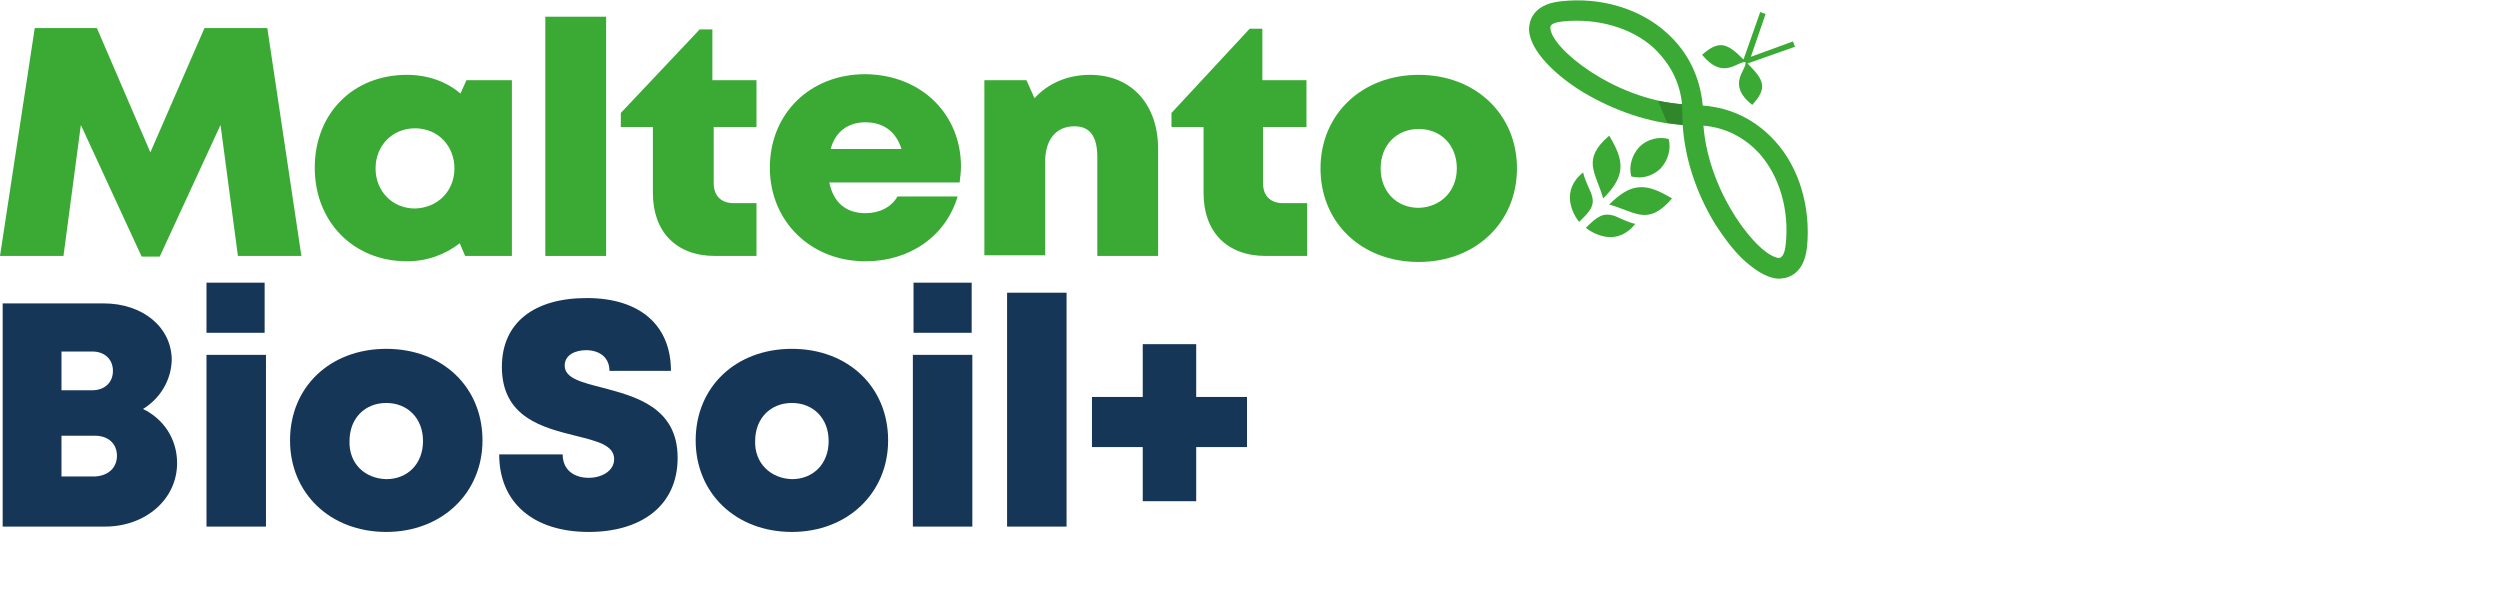 <?xml version="1.0" encoding="utf-8"?>
<!-- Generator: Adobe Illustrator 25.1.0, SVG Export Plug-In . SVG Version: 6.00 Build 0)  -->
<svg version="1.1" id="Layer_1" xmlns="http://www.w3.org/2000/svg" xmlns:xlink="http://www.w3.org/1999/xlink" x="0px" y="0px"
	 viewBox="0 0 374.1 88.5" style="enable-background:new 0 0 374.1 88.5;" xml:space="preserve">
<style type="text/css">
	.st0{fill:#3AAA35;}
	.st1{clip-path:url(#SVGID_2_);}
	.st2{clip-path:url(#SVGID_4_);fill:#30862A;}
	.st3{fill:#163658;}
	.st4{clip-path:url(#SVGID_6_);}
	.st5{clip-path:url(#SVGID_8_);fill:#30862A;}
	.st6{clip-path:url(#SVGID_10_);}
	.st7{clip-path:url(#SVGID_12_);fill:#30862A;}
	.st8{clip-path:url(#SVGID_14_);}
	.st9{clip-path:url(#SVGID_16_);fill:#30862A;}
	.st10{clip-path:url(#SVGID_18_);}
	.st11{clip-path:url(#SVGID_20_);fill:#30862A;}
	.st12{clip-path:url(#SVGID_22_);}
	.st13{clip-path:url(#SVGID_24_);fill:#30862A;}
	.st14{clip-path:url(#SVGID_26_);}
	.st15{clip-path:url(#SVGID_28_);fill:#30862A;}
	.st16{clip-path:url(#SVGID_30_);}
	.st17{clip-path:url(#SVGID_32_);fill:#30862A;}
	.st18{clip-path:url(#SVGID_34_);}
	.st19{clip-path:url(#SVGID_36_);fill:#30862A;}
	.st20{clip-path:url(#SVGID_38_);}
	.st21{clip-path:url(#SVGID_40_);fill:#30862A;}
	.st22{clip-path:url(#SVGID_42_);}
	.st23{clip-path:url(#SVGID_44_);fill:#30862A;}
	.st24{clip-path:url(#SVGID_46_);}
	.st25{clip-path:url(#SVGID_48_);fill:#30862A;}
	.st26{clip-path:url(#SVGID_50_);}
	.st27{clip-path:url(#SVGID_52_);fill:#30862A;}
	.st28{clip-path:url(#SVGID_54_);}
	.st29{clip-path:url(#SVGID_56_);fill:#30862A;}
</style>
<g>
	<path class="st0" d="M244.1,26.4c-0.4-1.5,0.1-3.2,1.2-4.4c1.2-1.2,2.9-1.6,4.4-1.2c0.4,1.5-0.1,3.2-1.2,4.4
		C247.3,26.4,245.6,26.8,244.1,26.4 M237.3,34.1c1.3,1,4.7,2.8,7.4-0.6c-1-0.2-2.4-0.9-3.1-1.2C239.9,31.8,239.1,32.3,237.3,34.1
		 M238.1,28.9c-0.3-0.7-1-2.1-1.2-3.1c-3.4,2.7-1.6,6.2-0.6,7.4C238.2,31.4,238.7,30.6,238.1,28.9 M240.8,30.6
		c3.9,1.1,5.8,3.3,9.4-0.9C246.4,27.4,244.2,27.2,240.8,30.6 M240.8,20.3c-4.2,3.6-2,5.5-0.9,9.4C243.3,26.3,243.1,24.1,240.8,20.3
		 M270.4,37c-0.5,4.5-3.4,4.7-4.3,4.7c-1.8-0.1-3.7-1.4-5.5-3.1c-1.5-1.5-2.8-3.3-3.9-5c-2.9-4.7-4.6-10-4.9-14.9
		c-4.9-0.3-10.2-2.1-14.9-4.9c-3.8-2.3-7.9-6-8.1-9.3c0-0.9,0.2-3.8,4.7-4.3c6-0.7,12,1.1,16,4.8c3.1,2.8,4.9,6.5,5.3,10.8
		c4.3,0.3,8,2.2,10.8,5.3C269.2,25,271,31,270.4,37 M251.7,15.6c-0.3-3.1-1.6-5.7-3.7-7.9c-0.2-0.2-0.3-0.3-0.5-0.5
		c-3.4-3.1-8.5-4.5-13.6-4c-0.9,0.1-2,0.3-1.9,1C232.1,7.2,241.4,14.8,251.7,15.6 M263.3,23c-2.2-2.4-5-3.9-8.4-4.2
		c0.8,10.3,8.3,19.6,11.3,19.8c0.6,0,0.9-1,1-1.9C267.8,31.5,266.3,26.4,263.3,23 M261.2,9.3c0.2,1.2-2.9,3.3,1,6.4
		c2.4-2.6,1.7-3.8-0.7-6.2l7.1-2.5l-0.3-0.8L262,8.5l2.2-6.4l-0.8-0.3l-2.5,7.1c-2.4-2.4-3.6-3-6.2-0.7
		C257.9,12.1,260,9.1,261.2,9.3"/>
	<g>
		<g>
			<g>
				<g>
					<g>
						<defs>
							<rect id="SVGID_53_" x="248.1" y="15" width="3.8" height="3.7"/>
						</defs>
						<clipPath id="SVGID_2_">
							<use xlink:href="#SVGID_53_"  style="overflow:visible;"/>
						</clipPath>
						<g class="st1">
							<g>
								<g>
									<g>
										<defs>
											<rect id="SVGID_55_" x="248.1" y="15" width="3.8" height="3.7"/>
										</defs>
										<clipPath id="SVGID_4_">
											<use xlink:href="#SVGID_55_"  style="overflow:visible;"/>
										</clipPath>
										<path class="st2" d="M249.5,18.4c0.8,0.1,1.6,0.2,2.3,0.3l-0.1-3.1c-1.2-0.1-2.4-0.3-3.6-0.5L249.5,18.4z"/>
									</g>
								</g>
							</g>
						</g>
					</g>
				</g>
			</g>
		</g>
	</g>
	<polygon class="st0" points="35.6,38.3 33,18.7 23.9,38.4 21.2,38.4 12.1,18.7 9.5,38.3 0,38.3 5.2,4.2 14.5,4.2 22.5,22.8 
		30.6,4.2 40,4.2 45.1,38.3 	"/>
	<path class="st0" d="M76.6,12v26.3h-7l-0.8-1.9c-2.2,1.7-4.9,2.7-7.9,2.7c-8,0-13.8-5.9-13.8-14s5.7-13.9,13.8-13.9
		c3.1,0,5.9,1,8,2.8l0.9-2L76.6,12z M68,25.2c0-3.4-2.5-6-5.9-6s-5.9,2.6-5.9,6s2.5,6,5.9,6C65.5,31.1,68,28.6,68,25.2"/>
	<rect x="81.6" y="2.5" class="st0" width="9.1" height="35.8"/>
	<path class="st0" d="M113.2,30.4v7.9H107c-5.8,0-9.3-3.6-9.3-9.4V19h-4.8v-2.1l11.8-12.5h1.9V12h6.6v7h-6.4v8.4c0,1.9,1.1,3,3,3
		H113.2z"/>
	<path class="st0" d="M143.8,24.9c0,0.8-0.1,1.6-0.2,2.4h-19.5c0.6,3,2.5,4.6,5.4,4.6c2.1,0,3.9-0.9,4.8-2.5h9
		c-1.8,6-7.2,9.7-13.8,9.7c-8.2,0-14.3-6-14.3-14c0-8.1,6-14,14.3-14C138,11.2,143.8,17.2,143.8,24.9L143.8,24.9z M124.3,22.3h10.6
		c-0.8-2.6-2.7-4-5.4-4C126.9,18.3,125,19.7,124.3,22.3"/>
	<path class="st0" d="M173.3,22.3v16h-9.1V23.5c0-3.1-1.1-4.6-3.4-4.6c-2.8,0-4.4,2-4.4,5.3v14h-9.1V12h6.3l1.2,2.7
		c2-2.2,4.9-3.5,8.3-3.5C169.3,11.2,173.3,15.6,173.3,22.3"/>
	<path class="st0" d="M195.6,30.4v7.9h-6.2c-5.8,0-9.3-3.6-9.3-9.4V19h-4.8v-2.1L187,4.3h1.9V12h6.6v7H189v8.4c0,1.9,1.1,3,3,3
		H195.6z"/>
	<path class="st0" d="M197.6,25.2c0-8.1,6.2-14,14.7-14s14.7,5.9,14.7,14s-6.2,14-14.7,14C203.7,39.2,197.6,33.3,197.6,25.2
		 M218,25.2c0-3.5-2.4-5.9-5.7-5.9s-5.7,2.4-5.7,5.9s2.4,5.9,5.7,5.9C215.6,31,218,28.6,218,25.2"/>
</g>
<g>
	<path class="st3" d="M21.4,61.2c3.1,1.5,5.1,4.5,5.1,8.1c0,5.4-4.7,9.5-10.8,9.5H0.4V45.4h15.1c5.9,0,10.2,3.6,10.2,8.5
		C25.6,56.9,24,59.6,21.4,61.2L21.4,61.2z M17.5,68.2c0-1.8-1.3-3-3.3-3h-5v6.1h5C16.2,71.2,17.5,70,17.5,68.2z M16.9,55.5
		c0-1.7-1.2-2.9-3.1-2.9H9.2v5.8h4.6C15.7,58.4,16.9,57.2,16.9,55.5L16.9,55.5z"/>
	<path class="st3" d="M30.9,53.1h8.9v25.7h-8.9V53.1z M30.9,42.3h8.7v7.5h-8.7V42.3z"/>
	<path class="st3" d="M43.4,65.9c0-8,6-13.7,14.4-13.7c8.4,0,14.4,5.7,14.4,13.7c0,7.9-6.1,13.7-14.4,13.7
		C49.4,79.6,43.4,73.8,43.4,65.9z M57.8,71.7c3.2,0,5.5-2.3,5.5-5.7c0-3.4-2.3-5.7-5.5-5.7c-3.2,0-5.5,2.3-5.5,5.7
		C52.2,69.3,54.5,71.6,57.8,71.7L57.8,71.7z"/>
	<path class="st3" d="M74.7,68h9.5c0,2.4,1.8,3.5,3.9,3.5c1.9,0,3.8-1,3.8-2.8c0-2.1-2.6-2.7-5.8-3.5c-4.8-1.2-11-2.7-11-10.3
		c0-6.6,4.8-10.3,12.7-10.3c8,0,12.6,4.1,12.6,10.9h-9.2c0-2.1-1.6-3.1-3.5-3.1c-1.6,0-3.2,0.7-3.2,2.3c0,1.9,2.5,2.5,5.6,3.3
		c4.9,1.3,11.3,2.9,11.3,10.5c0,7.3-5.6,11.1-13.3,11.1C79.9,79.6,74.7,75.3,74.7,68z"/>
	<path class="st3" d="M104.1,65.9c0-8,6-13.7,14.4-13.7c8.4,0,14.4,5.7,14.4,13.7c0,7.9-6.1,13.7-14.4,13.7
		C110.1,79.6,104.1,73.8,104.1,65.9z M118.5,71.7c3.2,0,5.5-2.3,5.5-5.7c0-3.4-2.3-5.7-5.5-5.7c-3.2,0-5.5,2.3-5.5,5.7
		C112.9,69.3,115.3,71.6,118.5,71.7L118.5,71.7z"/>
	<path class="st3" d="M136.6,53.1h8.9v25.7h-8.9V53.1z M136.7,42.3h8.7v7.5h-8.7V42.3z"/>
	<path class="st3" d="M150.7,43.8h8.9v35h-8.9V43.8z"/>
	<path class="st3" d="M186.6,66.9H179V75h-8v-8.1h-7.6v-7.5h7.6v-7.9h8v7.9h7.6V66.9z"/>
</g>
</svg>
